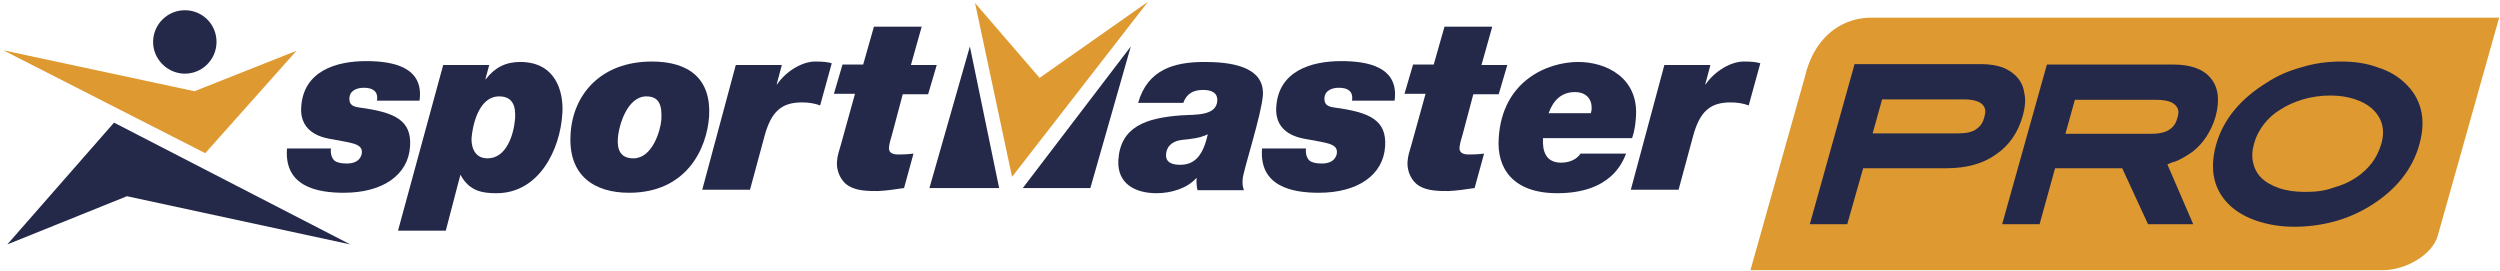<?xml version="1.0" encoding="UTF-8"?> <svg xmlns="http://www.w3.org/2000/svg" width="581" height="63" viewBox="0 0 581 63" fill="none"> <path d="M47.7 35.6L68.9 11.8L45.2 21.2L0.8 11.7L47.7 35.6Z" fill="#DE9931"></path> <path d="M1.7 56.8L29.5 45.6L81.4 56.8L26.5 28.5L1.7 56.8Z" fill="#24294A"></path> <path d="M42.4 2.4C38.4 2.7 35.3 6.2 35.6 10.3C35.9 14.3 39.5 17.4 43.5 17.1C47.6 16.8 50.6 13.2 50.3 9.2C50 5.1 46.5 2.1 42.4 2.4Z" fill="#24294A"></path> <path d="M580.8 4.1H434.4C426.7 4.4 421.3 9.9 419.5 17.7C417.1 26.3 406.8 62.8 406.8 62.8H553.6C559.4 62.8 565.3 59 566.5 54.9L580.8 4.1Z" fill="#DE9931"></path> <path d="M535.7 44.6C533.4 44.6 531.3 44.3 529.6 43.7C527.9 43.1 526.5 42.3 525.5 41.3C524.5 40.3 523.9 39.1 523.6 37.7C523.3 36.3 523.4 34.8 523.9 33.2C524.3 31.7 525.1 30.2 526.1 28.9C527.1 27.6 528.4 26.4 529.9 25.5C531.4 24.5 533.2 23.7 535.2 23.1C537.2 22.5 539.4 22.2 541.6 22.2C543.7 22.2 545.5 22.5 547.1 23C548.7 23.5 550 24.2 551.1 25.1C553.6 27.3 554.4 30.1 553.4 33.5C552.9 35.1 552.2 36.6 551.2 37.9C550.2 39.2 548.9 40.4 547.5 41.3C546 42.3 544.2 43.1 542.3 43.6C540.2 44.4 538 44.6 535.7 44.6ZM544.1 14.3C541 14.3 537.9 14.7 535 15.6C532 16.4 529.2 17.6 526.8 19.2C520.6 23 516.6 27.9 515 33.7C513.4 39.6 514.5 44.4 518.5 48C520.1 49.4 522.2 50.6 524.7 51.4C527.2 52.2 530 52.7 533.2 52.7C536.3 52.7 539.4 52.3 542.4 51.5C545.4 50.7 548.1 49.5 550.6 48C556.7 44.3 560.7 39.4 562.3 33.4C563.9 27.6 562.7 22.8 558.8 19.2C557.2 17.7 555.2 16.5 552.7 15.7C550 14.7 547.2 14.3 544.1 14.3Z" fill="#24294A"></path> <path d="M506 27.5C505.6 29 504.8 29.7 504.2 30.1C503.2 30.8 501.7 31.1 499.8 31.1H480L482.2 23.2H501.1C503.5 23.2 505 23.7 505.7 24.6C506.6 25.6 506.2 26.8 506 27.5ZM499.2 52.1H509.7L503.7 38.2L504.7 37.8C504.9 37.7 505.1 37.6 505.4 37.6C506.9 37 508.2 36.2 509.5 35.3C510.8 34.3 511.9 33.1 512.8 31.7C513.7 30.3 514.4 28.8 514.9 27.1C515.9 23.4 515.6 20.4 513.8 18.2C512.1 16.1 509.2 15 505.1 15H475.7L465.3 52.1H474L477.6 39.1H493.2L499.2 52.1Z" fill="#24294A"></path> <path d="M455 31H435.2L437.4 23.1H456.4C458.7 23.1 460.2 23.6 460.9 24.5C461.7 25.5 461.3 26.7 461.1 27.4C460.7 28.9 459.9 29.6 459.3 30C458.4 30.7 456.9 31 455 31ZM420.6 52.1H429.3L433 39.1H452.3C456.9 39.1 460.7 38.1 463.7 36C466.9 33.9 469 30.8 470.1 26.9C470.6 25.1 470.8 23.4 470.5 21.9C470.3 20.4 469.8 19.1 468.9 18.1C468.1 17.1 466.9 16.3 465.5 15.7C464.1 15.2 462.4 14.9 460.4 14.9H431L420.6 52.1Z" fill="#24294A"></path> <path d="M241.6 18.1L226.6 0.7L235.2 41.1L266.8 0.4L241.6 18.1Z" fill="#DE9931"></path> <path d="M225.4 10.8L216 43.7H232.2L225.4 10.8Z" fill="#24294A"></path> <path d="M262.8 10.8L237.7 43.7H253.4L262.8 10.8Z" fill="#24294A"></path> <path d="M76.9 34.6C76.8 35.8 77.1 36.7 77.7 37.3C78.3 37.8 79.3 38 80.6 38C83.6 38 84.1 36.1 84.1 35.4C84.2 33.3 81.4 33.2 77.4 32.4C75.5 32.1 69.6 31.2 70 24.9C70.5 16.5 78.1 14.2 85.1 14.2C91.2 14.2 98.6 15.5 97.5 23.4H87.6C87.8 22.3 87.5 21.5 87 21.1C86.3 20.5 85.4 20.4 84.5 20.4C83 20.4 81.3 21 81.2 22.8C81.1 24.4 82.1 24.8 83.6 25C91.7 26.1 95.7 27.9 95.3 34C94.9 40.7 88.9 44.8 79.9 44.8C73.6 44.8 66 43.3 66.7 34.5H76.9V34.6Z" fill="#24294A"></path> <path d="M119.7 27.6C119.9 24.7 119.2 22.4 116 22.4C111.1 22.4 109.8 29.5 109.6 32C109.5 33.1 109.7 36.8 113.3 36.8C117.7 36.8 119.4 31.3 119.7 27.6ZM103 15.1H113.7L112.8 18.4H112.9C115 15.7 117.5 14.4 120.9 14.4C129.1 14.4 131 21.2 130.7 26.3C130.2 34.9 125.2 44.9 115.4 44.9C112.2 44.9 109.1 44.5 107 40.6L103.6 53.6H92.5L103 15.1Z" fill="#24294A"></path> <path d="M147.2 36.8C151.6 36.8 153.5 30.4 153.7 27.8C153.9 24.3 153.1 22.4 150.2 22.4C145.8 22.4 143.8 29.1 143.6 32.1C143.4 34.5 144 36.8 147.2 36.8ZM151.5 14.3C160 14.3 165.3 18.2 164.8 27C164.3 34.5 159.6 44.8 146.2 44.8C138.2 44.8 132 40.9 132.6 31.2C133.1 22 139.6 14.3 151.5 14.3Z" fill="#24294A"></path> <path d="M171 15.1H181.7L180.5 19.6H180.6C182.7 16.5 186.5 14.3 189.4 14.3C191.2 14.3 192.3 14.4 193.3 14.7L190.6 24.5C189.3 24 187.8 23.8 186.4 23.8C181.7 23.8 179.2 25.8 177.6 31.9L174.3 44.1H163.2L171 15.1Z" fill="#24294A"></path> <path d="M211.7 15.1H217.7L215.7 21.9H209.8L207.3 31.3C207 32.3 206.7 33.3 206.6 34.2C206.5 35.2 207 35.9 208.7 35.9C210.5 35.9 211.4 35.8 212.3 35.7L210.1 43.7C208.1 44 206.1 44.3 204.1 44.4C201.8 44.4 199.2 44.4 197.2 43.2C195.4 42.1 194.4 39.8 194.5 37.7C194.6 36.1 195 35.1 195.4 33.7L198.7 21.8H193.8L195.8 15H200.6L203.1 6.2H214.2L211.7 15.1Z" fill="#24294A"></path> <path d="M274.3 38.3C278 38.3 279.7 35.6 280.7 31.2C278.9 32.1 276.8 32.3 274.8 32.5C272.9 32.7 271.2 33.6 271 35.8C270.8 37.8 272.5 38.3 274.3 38.3ZM264.5 23.9C266.7 16.2 272.8 14.4 279.9 14.4C285.2 14.4 293.9 15.1 293.5 22.1C293.2 26.6 288.9 39.7 288.8 41.6C288.7 42.7 288.8 43.5 289.1 44.2H278.3C278.1 43.3 278 42.3 278.1 41.4H278C275.9 43.8 272.1 44.9 268.8 44.9C263.8 44.9 259.6 42.7 259.9 37.2C260.4 29.5 266.2 27.4 274.6 26.8C277.7 26.6 282.7 27 282.9 23.4C283 21.4 281.3 20.9 279.6 20.9C277.4 20.9 275.8 21.7 275 23.9H264.5V23.9Z" fill="#24294A"></path> <path d="M303.5 34.6C303.4 35.8 303.7 36.7 304.3 37.3C304.9 37.8 305.9 38 307.2 38C310.2 38 310.7 36.1 310.7 35.4C310.8 33.3 308 33.2 304 32.4C302.1 32.1 296.2 31.2 296.6 24.9C297.1 16.5 304.7 14.2 311.7 14.2C317.8 14.2 325.2 15.5 324.1 23.4H314.2C314.4 22.3 314.1 21.5 313.6 21.1C312.9 20.5 312 20.4 311.1 20.4C309.6 20.4 307.9 21 307.8 22.8C307.7 24.4 308.7 24.8 310.2 25C318.3 26.1 322.3 27.9 321.9 34C321.5 40.7 315.5 44.8 306.5 44.8C300.2 44.8 292.6 43.3 293.3 34.5H303.5V34.6Z" fill="#24294A"></path> <path d="M344.3 15.1H350.3L348.3 21.9H342.4L339.9 31.3C339.6 32.3 339.3 33.3 339.2 34.2C339.1 35.2 339.6 35.9 341.3 35.9C343.1 35.9 344 35.8 344.9 35.7L342.7 43.7C340.7 44 338.7 44.3 336.7 44.4C334.4 44.4 331.8 44.4 329.8 43.2C328 42.1 327 39.8 327.1 37.7C327.2 36.1 327.6 35.1 328 33.7L331.3 21.8H326.4L328.4 15H333.2L335.7 6.2H346.8L344.3 15.1Z" fill="#24294A"></path> <path d="M369.7 26.3C369.8 26 369.9 25.6 369.9 25.3C370 23.1 368.7 21.4 366 21.4C363 21.4 361 23.2 359.9 26.3H369.7ZM377.9 35.7C377.1 37.7 374.4 44.9 361.9 44.9C351.6 44.9 347.8 39.1 348.3 32.1C349.1 18.8 359.6 14.4 366.8 14.4C373.2 14.4 380.8 18 380.2 27.1C380.1 28.7 379.9 30.4 379.3 32.1H358.6C358.4 35.2 359.3 37.8 362.8 37.8C365.2 37.8 366.7 36.7 367.3 35.7H377.9V35.7Z" fill="#24294A"></path> <path d="M386.8 15.1H397.5L396.3 19.6H396.4C398.5 16.5 402.3 14.3 405.2 14.3C407 14.3 408.1 14.4 409.1 14.7L406.4 24.5C405.1 24 403.6 23.8 402.2 23.8C397.5 23.8 395 25.8 393.4 31.9L390.1 44.1H379L386.8 15.1Z" fill="#24294A"></path> </svg> 